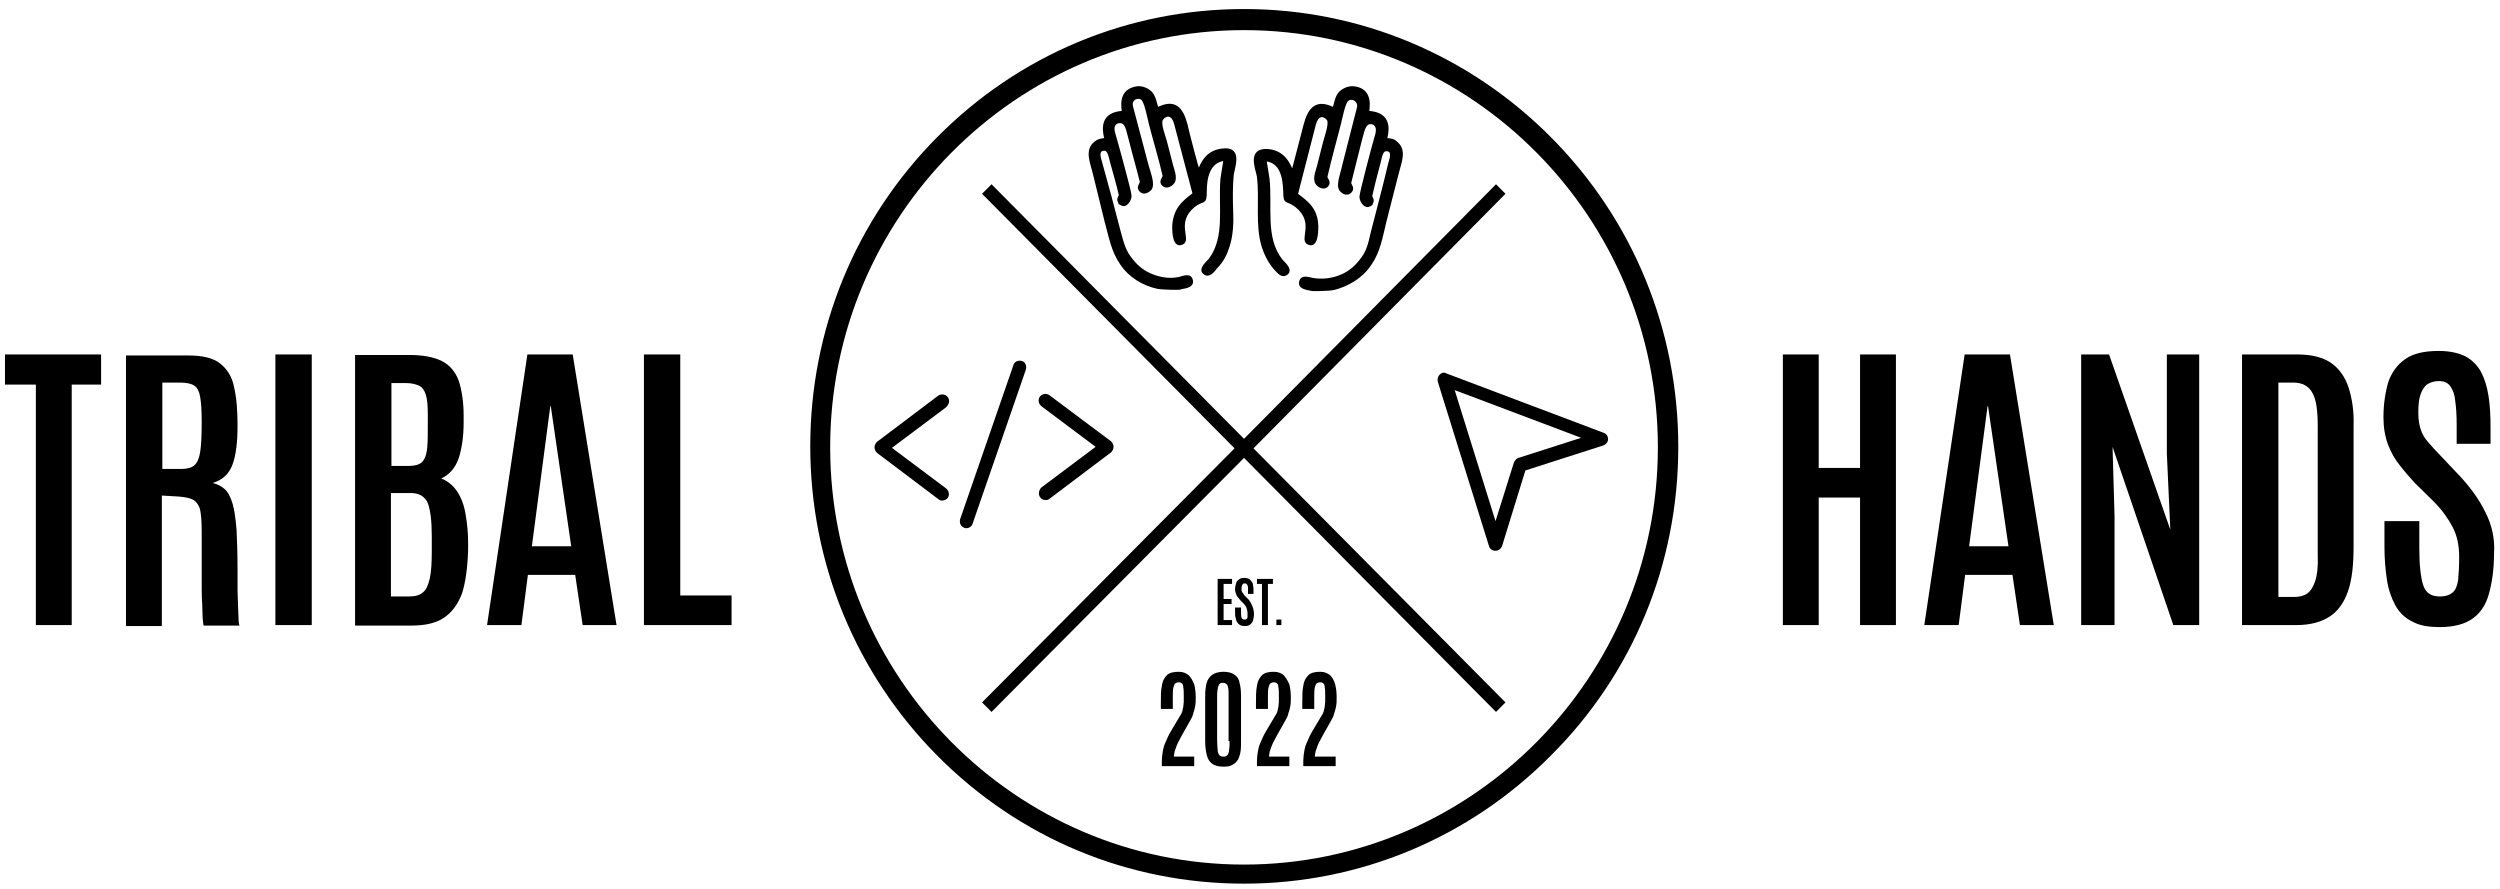 <svg width="256" height="91" viewBox="0 0 256 91" fill="none" xmlns="http://www.w3.org/2000/svg">
<path fill-rule="evenodd" clip-rule="evenodd" d="M129.325 25.295C128.968 24.164 128.917 22.93 128.917 21.747C128.917 20.359 128.968 19.279 128.815 18.046C128.713 17.377 127.744 15.218 129.835 15.372C131.416 15.526 131.977 16.657 132.334 17.583C132.538 16.966 133.354 13.675 133.609 12.75C134.068 11.053 134.833 10.231 136.567 11.105C136.771 10.437 136.822 9.871 137.23 9.46C137.536 9.151 138.097 8.894 138.607 8.946C140.086 9.1 140.289 10.231 140.086 11.465C141.819 11.568 142.38 12.493 141.921 14.241C142.431 14.292 142.686 14.292 142.992 14.601C143.961 15.372 143.4 16.606 143.145 17.634L141.87 22.621C141.462 24.267 141.258 25.706 140.34 27.043C139.423 28.431 137.995 29.202 136.669 29.562C136.108 29.716 134.17 29.716 134.272 29.665C133.711 29.562 132.997 29.459 133.15 28.842C133.303 28.225 133.915 28.482 134.476 28.585C135.496 28.739 136.465 28.585 137.23 28.277C137.995 27.968 138.658 27.505 139.27 26.734C140.035 25.809 140.188 25.089 140.493 23.752C141.105 21.387 141.717 19.074 142.278 16.709C142.431 16.195 142.686 15.424 142.023 15.372C141.462 15.321 141.411 16.092 141.258 16.657C140.952 17.788 140.646 18.971 140.391 20.102C140.544 20.41 140.646 20.462 140.442 20.925C140.137 21.079 139.984 21.233 139.627 20.873C139.474 20.719 139.321 20.41 139.321 20.154C139.321 19.742 140.748 14.344 140.952 13.727C141.207 12.647 140.442 12.493 140.086 12.647C139.627 12.904 139.525 13.778 139.321 14.447C138.964 15.886 138.607 17.274 138.25 18.714C138.25 18.971 138.709 19.279 138.25 19.691C137.944 19.948 137.536 19.794 137.281 19.485C136.873 18.971 137.383 17.788 137.536 17.017C137.995 15.218 138.454 13.418 138.913 11.619C139.015 11.156 139.219 10.796 138.964 10.437C138.76 10.077 138.25 10.025 137.995 10.231C137.638 10.488 137.332 12.184 137.179 12.75C136.72 14.55 136.21 16.349 135.802 18.148C135.904 18.354 136.21 18.714 135.904 19.022C135.7 19.279 135.292 19.228 134.986 18.971C134.425 18.508 134.782 17.737 134.986 16.966C135.19 16.143 135.394 15.372 135.598 14.55C135.751 13.984 136.21 12.699 136.006 12.287C135.802 11.928 134.986 11.413 134.629 12.75L132.793 19.896C133.966 20.77 134.833 21.439 134.884 23.187C134.884 23.804 134.833 25.346 133.966 24.935C133.099 24.575 134.782 22.776 132.742 21.13C131.773 20.359 131.518 20.976 131.518 19.639C131.467 18.2 131.212 16.555 129.58 16.4L129.886 18.303C130.192 21.233 129.427 24.318 131.212 26.631C131.365 26.837 132.487 27.711 131.62 28.122C131.161 28.328 130.753 27.711 130.498 27.454C129.937 26.786 129.58 26.066 129.325 25.295Z" fill="black" stroke="black" stroke-width="0.229" stroke-miterlimit="10"/>
<path fill-rule="evenodd" clip-rule="evenodd" d="M125.807 25.192C126.164 24.061 126.215 22.827 126.164 21.644C126.113 20.256 126.113 19.177 126.215 17.943C126.266 17.274 127.235 15.064 125.195 15.321C123.614 15.475 123.053 16.657 122.747 17.531C122.543 16.915 121.676 13.624 121.472 12.699C121.013 11.002 120.248 10.231 118.515 11.105C118.311 10.437 118.26 9.922 117.852 9.46C117.546 9.151 116.985 8.894 116.475 8.946C114.996 9.151 114.792 10.231 114.996 11.465C113.262 11.568 112.752 12.544 113.211 14.241C112.701 14.292 112.446 14.344 112.14 14.601C111.171 15.372 111.732 16.606 111.987 17.634L113.211 22.621C113.67 24.267 113.874 25.655 114.792 26.991C115.71 28.379 117.138 29.151 118.515 29.459C119.076 29.562 121.013 29.613 120.911 29.511C121.472 29.408 122.186 29.305 122.033 28.688C121.88 28.071 121.268 28.328 120.707 28.482C119.687 28.688 118.719 28.482 117.954 28.174C117.189 27.865 116.526 27.403 115.914 26.631C115.149 25.706 114.996 24.986 114.639 23.701C114.027 21.336 113.415 19.022 112.752 16.657C112.599 16.143 112.344 15.424 113.007 15.321C113.568 15.269 113.619 16.041 113.772 16.555C114.078 17.686 114.435 18.868 114.69 19.999C114.537 20.308 114.435 20.359 114.639 20.822C114.945 20.976 115.149 21.13 115.455 20.77C115.608 20.616 115.761 20.308 115.761 20.051C115.761 19.639 114.282 14.292 114.078 13.624C113.772 12.544 114.588 12.39 114.945 12.544C115.404 12.75 115.506 13.675 115.71 14.344C116.067 15.783 116.475 17.172 116.832 18.611C116.832 18.868 116.373 19.177 116.832 19.588C117.138 19.845 117.546 19.639 117.801 19.382C118.209 18.868 117.699 17.686 117.495 16.915C117.036 15.115 116.526 13.316 116.067 11.516C115.965 11.053 115.761 10.694 115.965 10.334C116.169 9.974 116.679 9.922 116.934 10.128C117.291 10.385 117.597 12.03 117.75 12.647C118.209 14.447 118.77 16.246 119.178 18.046C119.076 18.251 118.77 18.611 119.076 18.92C119.331 19.177 119.687 19.125 119.993 18.868C120.554 18.405 120.197 17.634 119.993 16.863C119.789 16.092 119.586 15.269 119.382 14.498C119.229 13.933 118.719 12.647 118.974 12.236C119.178 11.876 119.993 11.362 120.35 12.699L122.237 19.845C121.064 20.719 120.248 21.439 120.146 23.187C120.146 23.804 120.197 25.346 121.064 24.935C121.931 24.575 120.248 22.776 122.237 21.13C123.206 20.359 123.461 20.976 123.461 19.639C123.461 18.2 123.767 16.555 125.399 16.349L125.093 18.251C124.838 21.182 125.603 24.267 123.869 26.58C123.716 26.786 122.594 27.66 123.461 28.071C123.92 28.277 124.328 27.66 124.583 27.351C125.195 26.734 125.552 26.015 125.807 25.192Z" fill="black" stroke="black" stroke-width="0.229" stroke-miterlimit="10"/>
<path d="M126.164 59.792V59.278H124.686V64.008H126.164V63.494H125.297V61.849H126.113V61.335H125.297V59.792H126.164Z" fill="black"/>
<path d="M127.898 61.438L127.541 61.078C127.439 60.975 127.388 60.924 127.337 60.821C127.286 60.77 127.235 60.667 127.184 60.615C127.133 60.513 127.133 60.461 127.133 60.307C127.133 60.153 127.133 60.05 127.184 59.998C127.184 59.896 127.235 59.844 127.286 59.793C127.337 59.741 127.388 59.741 127.49 59.741C127.592 59.741 127.643 59.793 127.694 59.844C127.745 59.896 127.745 59.998 127.796 60.101C127.796 60.204 127.796 60.358 127.796 60.513V60.821H128.357V60.513C128.357 60.307 128.357 60.101 128.306 59.947C128.306 59.793 128.255 59.639 128.153 59.536C128.051 59.433 128 59.33 127.898 59.279C127.796 59.227 127.643 59.176 127.439 59.176C127.184 59.176 126.98 59.227 126.878 59.33C126.725 59.433 126.623 59.536 126.572 59.741C126.521 59.896 126.47 60.101 126.47 60.358C126.47 60.513 126.521 60.667 126.572 60.821C126.623 60.975 126.674 61.078 126.776 61.181C126.878 61.284 126.929 61.386 127.031 61.489L127.337 61.798C127.49 61.952 127.592 62.106 127.643 62.261C127.694 62.415 127.745 62.569 127.745 62.775C127.745 62.929 127.745 63.083 127.745 63.186C127.745 63.289 127.694 63.34 127.643 63.392C127.592 63.443 127.541 63.443 127.439 63.443C127.286 63.443 127.184 63.392 127.133 63.237C127.082 63.083 127.082 62.877 127.082 62.569V62.209H126.47V62.672C126.47 62.877 126.47 63.083 126.521 63.237C126.572 63.392 126.572 63.546 126.674 63.7C126.776 63.854 126.827 63.906 126.98 64.009C127.082 64.06 127.286 64.111 127.439 64.111C127.694 64.111 127.898 64.06 128 63.957C128.153 63.854 128.255 63.7 128.306 63.546C128.357 63.34 128.408 63.135 128.408 62.877C128.408 62.62 128.357 62.363 128.255 62.106C128.153 61.849 128.051 61.644 127.898 61.438Z" fill="black"/>
<path d="M129.836 64.008V59.792H130.346V59.278H128.714V59.792H129.224V64.008H129.836Z" fill="black"/>
<path d="M131.212 63.443H130.702V64.008H131.212V63.443Z" fill="black"/>
<path d="M121.727 69.149C121.472 68.944 121.166 68.79 120.707 68.79C120.146 68.79 119.738 68.892 119.483 69.149C119.228 69.406 119.024 69.766 118.973 70.229C118.871 70.692 118.871 71.309 118.871 71.977V72.594H120.095V71.463C120.095 71 120.095 70.692 120.146 70.435C120.197 70.229 120.248 70.075 120.35 69.972C120.452 69.921 120.554 69.869 120.707 69.869C120.86 69.869 120.962 69.921 121.013 69.972C121.115 70.023 121.166 70.178 121.166 70.383C121.217 70.589 121.217 70.897 121.217 71.309C121.217 71.514 121.217 71.669 121.217 71.874C121.217 72.028 121.166 72.234 121.166 72.388C121.115 72.543 121.115 72.697 121.064 72.851C121.013 73.005 120.962 73.108 120.86 73.262L119.942 74.805C119.687 75.216 119.534 75.576 119.381 75.936C119.228 76.244 119.126 76.604 119.075 76.913C119.024 77.221 118.973 77.581 118.973 77.889V78.455H122.288V77.478H120.197C120.248 77.221 120.248 76.964 120.35 76.758C120.401 76.553 120.503 76.347 120.605 76.09C120.707 75.885 120.86 75.627 121.013 75.319L121.88 73.777C122.033 73.519 122.135 73.314 122.186 73.057C122.288 72.8 122.339 72.543 122.39 72.286C122.441 72.028 122.441 71.72 122.441 71.412C122.441 70.897 122.39 70.486 122.288 70.075C122.135 69.715 121.982 69.406 121.727 69.149Z" fill="black"/>
<path d="M126.419 69.098C126.164 68.892 125.756 68.79 125.297 68.79C124.838 68.79 124.43 68.892 124.124 69.098C123.869 69.304 123.665 69.561 123.563 69.921C123.461 70.281 123.41 70.743 123.41 71.309V75.833C123.41 76.399 123.461 76.861 123.563 77.273C123.665 77.684 123.818 77.992 124.124 78.198C124.379 78.404 124.787 78.507 125.297 78.507C125.705 78.507 126.011 78.455 126.215 78.301C126.47 78.198 126.623 77.992 126.776 77.787C126.878 77.581 126.98 77.273 127.031 76.964C127.082 76.656 127.082 76.244 127.082 75.833V71.309C127.082 70.743 127.031 70.281 126.929 69.921C126.878 69.561 126.725 69.304 126.419 69.098ZM125.909 75.885C125.909 76.244 125.909 76.553 125.858 76.758C125.858 76.964 125.807 77.118 125.756 77.221C125.705 77.324 125.654 77.375 125.552 77.427C125.45 77.478 125.399 77.478 125.297 77.478C125.195 77.478 125.093 77.478 124.991 77.427C124.889 77.375 124.838 77.324 124.787 77.221C124.736 77.118 124.685 76.964 124.685 76.758C124.685 76.553 124.634 76.244 124.634 75.885V71.257C124.634 70.846 124.685 70.538 124.736 70.332C124.787 70.126 124.889 70.023 124.94 69.972C125.042 69.921 125.144 69.921 125.246 69.921C125.348 69.921 125.501 69.972 125.552 70.023C125.654 70.075 125.705 70.178 125.756 70.383C125.807 70.589 125.807 70.897 125.807 71.309V75.885H125.909Z" fill="black"/>
<path d="M131.467 69.149C131.212 68.944 130.906 68.79 130.447 68.79C129.886 68.79 129.478 68.892 129.223 69.149C128.968 69.406 128.764 69.766 128.713 70.229C128.611 70.692 128.611 71.309 128.611 71.977V72.594H129.835V71.463C129.835 71 129.835 70.692 129.886 70.435C129.937 70.229 129.988 70.075 130.09 69.972C130.192 69.921 130.294 69.869 130.447 69.869C130.6 69.869 130.702 69.921 130.753 69.972C130.855 70.023 130.906 70.178 130.906 70.383C130.957 70.589 130.957 70.897 130.957 71.309C130.957 71.514 130.957 71.669 130.957 71.874C130.957 72.028 130.906 72.234 130.906 72.388C130.855 72.543 130.855 72.697 130.804 72.851C130.753 73.005 130.702 73.108 130.6 73.262L129.682 74.805C129.427 75.216 129.274 75.576 129.121 75.936C128.968 76.244 128.866 76.604 128.815 76.913C128.764 77.221 128.713 77.581 128.713 77.889V78.455H132.028V77.478H129.937C129.988 77.221 129.988 76.964 130.09 76.758C130.141 76.553 130.243 76.347 130.345 76.09C130.447 75.885 130.6 75.627 130.753 75.319L131.62 73.777C131.773 73.519 131.875 73.314 131.926 73.057C132.028 72.8 132.079 72.543 132.13 72.286C132.181 72.028 132.181 71.72 132.181 71.412C132.181 70.897 132.13 70.486 132.028 70.075C131.875 69.715 131.671 69.406 131.467 69.149Z" fill="black"/>
<path d="M136.21 69.149C135.955 68.944 135.649 68.79 135.19 68.79C134.629 68.79 134.221 68.892 133.966 69.149C133.711 69.406 133.507 69.766 133.456 70.229C133.354 70.692 133.354 71.309 133.354 71.977V72.594H134.578V71.463C134.578 71 134.578 70.692 134.629 70.435C134.68 70.229 134.731 70.075 134.833 69.972C134.935 69.921 135.037 69.869 135.19 69.869C135.343 69.869 135.445 69.921 135.496 69.972C135.598 70.023 135.649 70.178 135.649 70.383C135.7 70.589 135.7 70.897 135.7 71.309C135.7 71.514 135.7 71.669 135.7 71.874C135.7 72.028 135.649 72.234 135.649 72.388C135.598 72.543 135.598 72.697 135.547 72.851C135.496 73.005 135.445 73.108 135.343 73.262L134.425 74.805C134.17 75.216 134.017 75.576 133.864 75.936C133.711 76.244 133.609 76.604 133.558 76.913C133.507 77.221 133.456 77.581 133.456 77.889V78.455H136.771V77.478H134.629C134.68 77.221 134.68 76.964 134.782 76.758C134.833 76.553 134.935 76.347 135.037 76.09C135.139 75.885 135.292 75.627 135.445 75.319L136.312 73.777C136.465 73.519 136.567 73.314 136.618 73.057C136.72 72.8 136.771 72.543 136.822 72.286C136.873 72.028 136.873 71.72 136.873 71.412C136.873 70.897 136.822 70.486 136.72 70.075C136.618 69.715 136.465 69.406 136.21 69.149Z" fill="black"/>
<path d="M154.16 19.845L153.191 18.868L127.387 44.934L101.532 18.868L100.563 19.845L126.418 45.911L100.563 71.926L101.532 72.903L127.387 46.888L153.191 72.903L154.16 71.926L128.356 45.911L154.16 19.845Z" fill="black"/>
<path d="M127.388 0.925C115.506 0.925 104.338 5.604 95.975 14.036C87.56 22.518 82.971 33.778 82.971 45.706C82.971 57.633 87.611 68.944 95.975 77.376C104.389 85.859 115.557 90.486 127.388 90.486C139.219 90.486 150.438 85.807 158.802 77.376C167.216 68.995 171.857 57.736 171.857 45.757C171.857 33.778 167.216 22.518 158.853 14.087C150.489 5.655 139.27 0.925 127.388 0.925ZM127.388 88.532C104.032 88.532 85.01 69.355 85.01 45.808C85.01 22.262 104.032 3.085 127.388 3.085C150.744 3.085 169.766 22.262 169.766 45.808C169.766 69.355 150.744 88.532 127.388 88.532Z" fill="black"/>
<path d="M97.045 40.667C96.841 40.359 96.382 40.307 96.076 40.513L89.804 45.243C89.651 45.397 89.549 45.603 89.549 45.809C89.549 46.014 89.651 46.22 89.804 46.374L96.076 51.104C96.178 51.207 96.331 51.258 96.484 51.258C96.688 51.258 96.892 51.155 97.045 51.001C97.249 50.693 97.198 50.281 96.892 50.024L91.334 45.86L96.892 41.696C97.198 41.387 97.3 40.976 97.045 40.667Z" fill="black"/>
<path d="M106.531 50.949C106.684 51.155 106.888 51.206 107.092 51.206C107.245 51.206 107.398 51.155 107.5 51.052L113.772 46.322C113.925 46.168 114.027 45.962 114.027 45.757C114.027 45.551 113.925 45.346 113.772 45.191L107.449 40.461C107.143 40.256 106.735 40.307 106.48 40.615C106.276 40.924 106.327 41.335 106.633 41.592L112.191 45.757L106.633 49.921C106.378 50.178 106.276 50.641 106.531 50.949Z" fill="black"/>
<path d="M104.644 36.965C104.287 36.862 103.879 37.017 103.777 37.377L98.32 53.16C98.218 53.52 98.371 53.931 98.728 54.034C98.779 54.086 98.881 54.086 98.932 54.086C99.238 54.086 99.493 53.931 99.595 53.623L105.052 37.839C105.154 37.48 105.001 37.068 104.644 36.965Z" fill="black"/>
<path d="M147.429 38.354C147.225 38.559 147.174 38.816 147.225 39.073L152.478 55.937C152.58 56.245 152.835 56.399 153.141 56.399C153.447 56.399 153.702 56.194 153.804 55.937L156.201 48.173L164.207 45.603C164.462 45.5 164.666 45.243 164.666 44.986C164.666 44.677 164.513 44.42 164.207 44.318L148.143 38.251C147.888 38.097 147.633 38.148 147.429 38.354ZM161.912 44.832L155.487 46.888C155.283 46.94 155.13 47.145 155.028 47.351L153.141 53.366L148.959 39.947L161.912 44.832Z" fill="black"/>
<path d="M0.51 39.382H3.672V64.008H7.343V39.382H10.352V36.297H0.51V39.382Z" fill="black"/>
<path d="M24.375 62.003C24.375 61.489 24.325 61.026 24.325 60.512C24.325 59.998 24.325 59.535 24.325 59.176C24.325 58.764 24.325 58.507 24.325 58.353C24.325 56.708 24.273 55.32 24.223 54.24C24.12 53.109 24.018 52.235 23.814 51.567C23.61 50.898 23.356 50.384 22.999 50.076C22.642 49.767 22.234 49.562 21.775 49.459C22.795 49.15 23.457 48.533 23.814 47.556C24.172 46.58 24.325 45.243 24.325 43.598C24.325 42.004 24.223 40.718 23.968 39.639C23.764 38.559 23.254 37.788 22.54 37.222C21.826 36.657 20.755 36.4 19.276 36.4H12.901V64.111H16.573V50.744L18.307 50.847C18.97 50.898 19.48 51.001 19.837 51.207C20.143 51.412 20.398 51.772 20.5 52.235C20.602 52.749 20.653 53.469 20.653 54.394C20.653 55.32 20.653 56.194 20.653 57.119C20.653 57.993 20.653 58.867 20.653 59.638C20.653 60.41 20.653 61.129 20.704 61.798C20.704 62.415 20.755 62.929 20.755 63.34C20.806 63.751 20.806 63.957 20.857 64.06H24.529C24.477 63.957 24.427 63.7 24.427 63.34C24.427 62.929 24.375 62.517 24.375 62.003ZM20.653 43.289C20.653 44.626 20.602 45.603 20.5 46.271C20.398 46.939 20.194 47.402 19.888 47.659C19.582 47.916 19.123 48.019 18.562 48.019H16.624V39.176H18.46C19.072 39.176 19.582 39.279 19.888 39.485C20.194 39.69 20.398 40.05 20.5 40.667C20.602 41.233 20.653 42.055 20.653 43.186V43.289Z" fill="black"/>
<path d="M31.923 36.297H28.2V64.008H31.923V36.297Z" fill="black"/>
<path d="M46.815 50.333C46.407 49.716 45.846 49.253 45.183 48.996C46.05 48.585 46.611 47.916 46.968 46.94C47.273 45.963 47.477 44.78 47.477 43.289V42.569C47.477 41.079 47.273 39.896 46.968 38.971C46.611 38.045 46.05 37.377 45.234 36.966C44.418 36.554 43.296 36.349 41.868 36.349H36.36V64.06H42.123C43.551 64.06 44.673 63.803 45.489 63.237C46.305 62.672 46.916 61.849 47.325 60.718C47.681 59.587 47.886 58.096 47.936 56.245V55.628C47.936 54.549 47.834 53.572 47.681 52.698C47.529 51.721 47.222 50.95 46.815 50.333ZM40.083 39.228H41.613C42.123 39.228 42.531 39.331 42.888 39.485C43.245 39.639 43.449 39.947 43.602 40.41C43.755 40.873 43.806 41.541 43.806 42.467V43.598C43.806 44.472 43.806 45.192 43.755 45.757C43.704 46.323 43.602 46.734 43.449 46.991C43.296 47.3 43.092 47.454 42.837 47.556C42.582 47.659 42.225 47.711 41.817 47.711H40.083V39.228ZM44.214 56.4C44.214 57.582 44.163 58.559 44.01 59.227C43.857 59.895 43.653 60.41 43.296 60.667C42.939 60.975 42.48 61.078 41.868 61.078H40.032V50.487H42.072C42.939 50.487 43.5 50.847 43.806 51.515C44.061 52.184 44.214 53.315 44.214 54.908V56.4Z" fill="black"/>
<path d="M54.005 36.297L49.874 64.008H53.393L54.056 58.867H58.9L59.665 64.008H63.133L58.645 36.297H54.005ZM54.464 55.936L56.35 41.592H56.401L58.492 55.936H54.464Z" fill="black"/>
<path d="M69.66 36.297H65.938V64.008H74.913V60.975H69.66V36.297Z" fill="black"/>
<path d="M190.47 47.916H186.237V36.297H182.565V64.008H186.237V50.949H190.47V64.008H194.142V36.297H190.47V47.916Z" fill="black"/>
<path d="M201.18 36.297L197.049 64.008H200.568L201.231 58.867H206.075L206.84 64.008H210.308L205.82 36.297H201.18ZM201.638 55.936L203.525 41.592H203.576L205.667 55.936H201.638Z" fill="black"/>
<path d="M221.884 46.425L222.241 54.24L215.968 36.297H213.112V64.008H216.529V52.852L216.325 45.757L222.547 64.008H225.198V36.297H221.884V46.425Z" fill="black"/>
<path d="M240.497 39.69C240.14 38.61 239.528 37.736 238.712 37.171C237.896 36.605 236.723 36.297 235.296 36.297H229.584V64.008H235.143C236.57 64.008 237.692 63.7 238.559 63.134C239.426 62.569 240.038 61.695 240.446 60.512C240.854 59.33 241.007 57.787 241.007 55.936V43.597C241.058 42.106 240.854 40.821 240.497 39.69ZM237.08 59.484C236.876 60.101 236.621 60.512 236.264 60.769C235.907 61.026 235.449 61.129 234.888 61.129H233.307V39.176H234.837C235.754 39.176 236.417 39.536 236.774 40.204C237.182 40.873 237.335 42.055 237.335 43.649V56.81C237.386 57.993 237.284 58.867 237.08 59.484Z" fill="black"/>
<path d="M254.521 52.492C253.909 51.206 253.042 50.024 252.022 48.893L249.931 46.682C249.421 46.168 249.013 45.705 248.656 45.294C248.299 44.883 248.044 44.471 247.891 44.009C247.738 43.546 247.636 42.98 247.636 42.312C247.636 41.541 247.687 40.924 247.84 40.461C247.993 39.999 248.197 39.639 248.503 39.382C248.809 39.176 249.217 39.022 249.727 39.022C250.237 39.022 250.645 39.176 250.9 39.536C251.155 39.896 251.359 40.358 251.41 41.027C251.512 41.695 251.563 42.518 251.563 43.546V45.448H255.031V43.803C255.031 42.621 254.98 41.541 254.827 40.564C254.674 39.587 254.419 38.765 254.062 38.096C253.705 37.428 253.144 36.862 252.481 36.502C251.767 36.143 250.849 35.937 249.727 35.937C248.248 35.937 247.126 36.194 246.31 36.76C245.494 37.325 244.933 38.096 244.576 39.073C244.27 40.101 244.066 41.335 244.066 42.724C244.066 43.752 244.219 44.677 244.525 45.5C244.831 46.322 245.239 47.042 245.749 47.659C246.259 48.327 246.769 48.893 247.279 49.459L249.217 51.361C250.084 52.235 250.696 53.109 251.155 53.983C251.614 54.857 251.818 55.885 251.818 57.016C251.818 57.993 251.767 58.816 251.716 59.381C251.614 59.998 251.461 60.409 251.155 60.666C250.849 60.923 250.441 61.078 249.829 61.078C248.962 61.078 248.401 60.718 248.146 59.947C247.891 59.175 247.738 57.941 247.738 56.194V53.366H244.168V55.988C244.168 57.222 244.27 58.353 244.423 59.381C244.576 60.409 244.882 61.232 245.29 62.003C245.698 62.723 246.259 63.288 247.024 63.648C247.738 64.06 248.707 64.214 249.829 64.214C251.257 64.214 252.43 63.905 253.195 63.34C254.011 62.774 254.572 61.9 254.878 60.769C255.184 59.638 255.388 58.301 255.388 56.708C255.49 55.217 255.184 53.777 254.521 52.492Z" fill="black"/>
</svg>
